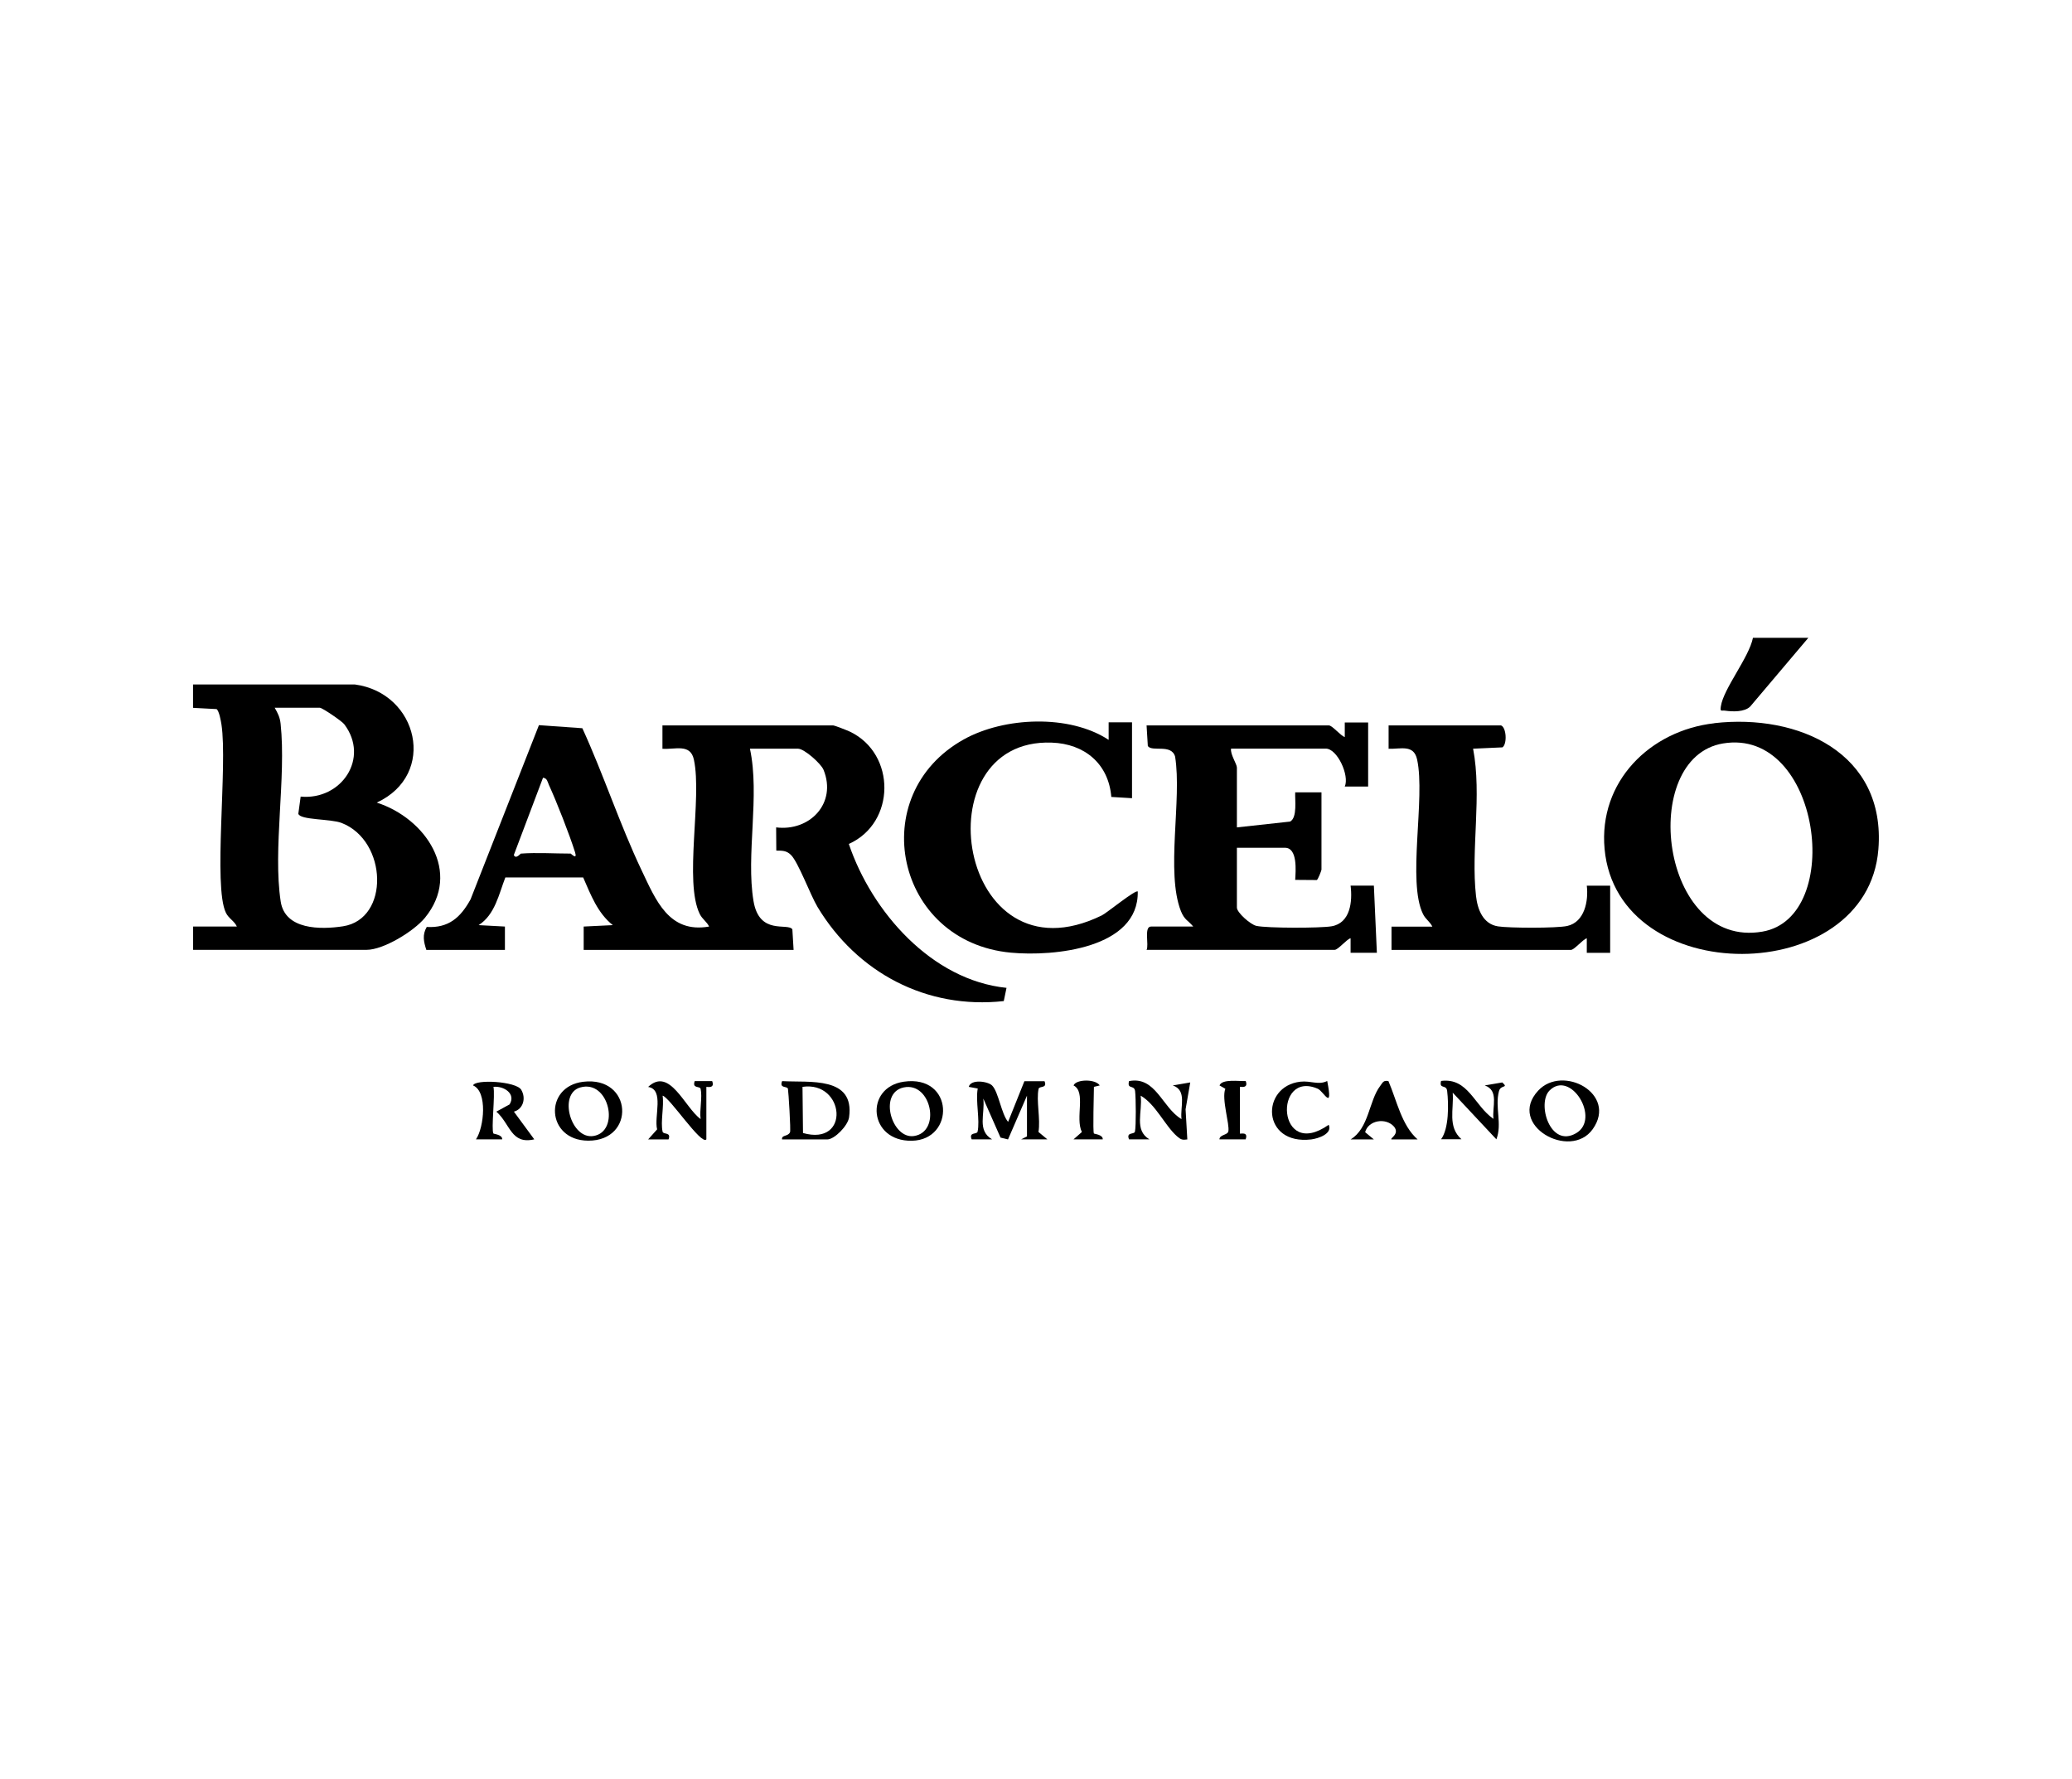 <?xml version="1.0" encoding="UTF-8"?>
<svg id="Capa_1" xmlns="http://www.w3.org/2000/svg" version="1.1" viewBox="0 0 249.13 213.88">
  <!-- Generator: Adobe Illustrator 29.4.0, SVG Export Plug-In . SVG Version: 2.1.0 Build 152)  -->
  <path d="M123.48,131.71l-2.28,5.26-.9-.22-2.07-4.69c.22,1.89-.78,3.81,1.05,4.9h-2.45c-.37-.91.62-.56.71-.92.31-1.38-.26-3.67.02-5.19l-1.08-.2c.25-.96,2.29-.67,2.8-.17.78.77,1.11,3.41,1.93,4.38l1.96-4.89h2.42c.37.9-.62.55-.71.91-.31,1.38.25,3.67-.02,5.19l1.07.89h-3.15s.7-.35.7-.35v-4.91Z"/>
  <path d="M94.03,136.97c-.07-.58.69-.31.96-.86.11-.23-.19-4.95-.25-5.22-.08-.37-1.07-.01-.7-.93,3.27.2,8.75-.64,8.05,4.35-.14,1.02-1.76,2.66-2.62,2.66h-5.43ZM96.55,136.2c5.74,1.62,5.02-6.29-.06-5.55l.06,5.55Z"/>
  <path d="M184.94,131.11c2.95-3.19,9.59.37,6.56,4.63-2.71,3.8-10.37-.51-6.56-4.63ZM186.31,131.09c-1.54,1.54.06,6.96,3.2,5.13,2.97-1.73-.66-7.67-3.2-5.13Z"/>
  <path d="M59.33,136.26c.04.06,1.09.13,1.05.7h-3.15c.98-1.44,1.41-5.75-.35-6.48.24-.77,5.18-.5,5.79.52s.23,2.33-.88,2.63l2.45,3.33c-2.81.65-2.88-1.86-4.56-3.33l1.59-.87c.8-1.3-.71-2.24-1.94-2.11.22.98-.29,5.14,0,5.61Z"/>
  <path d="M70.12,130.04c5.95-.72,6.34,7.11.6,7.08-5.04-.02-5.39-6.5-.6-7.08ZM69.74,130.73c-2.64.79-1.1,6.24,1.6,5.83,3.28-.5,1.91-6.87-1.6-5.83Z"/>
  <path d="M108.67,130.03c6.06-.87,6.18,7,.97,7.1s-5.72-6.41-.97-7.1ZM108.66,130.72c-3.09.65-1.43,6.25,1.24,5.84,3.3-.5,2.07-6.54-1.24-5.84Z"/>
  <path d="M142.06,134.51c-.18-1.44.7-3.44-1.05-4.03l2.1-.36-.56,3.23.21,3.62c-.59.09-.78.02-1.22-.36-1.44-1.24-2.59-3.88-4.39-4.9.25,1.95-.83,4.13,1.05,5.25h-2.45c-.37-.91.62-.56.71-.92.15-.67.12-4.08.02-4.88s-.99-.15-.73-1.2c3.21-.63,3.98,3.19,6.3,4.56Z"/>
  <path d="M84.92,136.97c-.62.7-4.4-5.06-5.25-5.26.19,1.27-.27,3.17,0,4.33.08.37,1.07.01.71.93h-2.45s1.08-1.21,1.08-1.21c-.39-1.54.89-4.79-1.08-5.1,2.6-2.46,4.39,2.48,6.31,3.86-.15-1.09.23-2.62,0-3.63-.08-.37-1.04.01-.71-.93h2.1c.37.97-.7.65-.7.7v6.31Z"/>
  <path d="M179.57,134.51c-.18-1.44.7-3.43-1.05-4.03l2.11-.36c.8.74-.18.22-.4,1.05-.51,1.94.41,3.91-.31,5.79l-5.25-5.61c.15,2.03-.64,4.09,1.05,5.6h-2.45c.95-1.28.92-4.2.73-5.81-.1-.84-.99-.15-.73-1.2,3.26-.42,4,2.99,6.3,4.56Z"/>
  <path d="M166.94,129.96c1.01,2.34,1.58,5.32,3.51,7.01h-3.15c-.19-.15,1.02-.64.32-1.53-1-1.14-3.11-.77-3.48.66l1.05.87h-2.8c2.22-1.34,2.2-4.65,3.56-6.43.3-.4.37-.71.99-.58Z"/>
  <path d="M159.58,129.95c.74,3.73-.44,1.23-1.13.93-5.35-2.32-4.93,8.72,1.31,4.33.48,1.07-1.23,1.65-2.1,1.76-5.99.71-6.11-6.39-1.31-6.94,1.27-.14,2.17.44,3.22-.08Z"/>
  <path d="M131.54,136.26c.04.06,1.09.13,1.05.7h-3.51s1-.88,1-.88c-.83-1.7.54-4.82-1-5.6.3-.76,2.64-.8,3.15,0l-.7.17c0,.86-.15,5.37,0,5.61Z"/>
  <path d="M149.07,136.26c.05.08,1.06-.28.7.7h-3.15c.03-.58.97-.5,1.07-.95.19-.83-.84-3.91-.36-5.13l-.7-.4c.32-.82,2.38-.48,3.15-.53.37.97-.7.65-.7.7v5.61Z"/>
  <path d="M51.26,114.18c-.32-.98-.5-1.81.05-2.75,2.63.15,4.06-1.13,5.27-3.32l8.22-20.94,5.22.37c2.54,5.54,4.51,11.58,7.12,17.07,1.71,3.58,3.28,7.62,8.12,6.77-.27-.58-.82-.89-1.12-1.5-1.92-3.88.3-13.9-.71-18.57-.42-1.96-2.25-1.19-3.78-1.3v-2.81h20.51c.19,0,1.71.6,2.05.76,5.55,2.67,5.5,10.97-.15,13.49,2.76,8.16,9.96,16.38,18.96,17.3l-.33,1.59c-9.29,1.02-17.64-3.42-22.39-11.31-.86-1.43-2.32-5.4-3.2-6.26-.55-.54-1.05-.51-1.76-.52l-.02-2.79c4.04.51,7.33-2.9,5.7-6.92-.3-.74-2.31-2.54-3.07-2.54h-5.78c1.22,5.67-.5,12.76.43,18.32.7,4.16,4.1,2.57,4.67,3.39l.15,2.48h-25.24v-2.81s3.5-.17,3.5-.17c-1.83-1.46-2.65-3.65-3.56-5.73h-9.36c-.78,2.01-1.24,4.47-3.21,5.73l3.16.17v2.81h-9.47ZM62.66,102.61c1.88-.14,4.04,0,5.96,0,.03,0,.84.84.52-.17-.66-2.1-2.21-6.06-3.14-8.08-.16-.35-.2-.82-.71-.87l-3.51,9.29c.24.56.78-.17.87-.18Z"/>
  <path d="M42.67,82.28c7.61,1.02,9.93,10.83,2.63,14.2,5.85,1.88,10.29,8.36,5.79,13.85-1.33,1.62-4.98,3.85-7.01,3.85h-20.86v-2.8h5.26c-.29-.66-.99-.97-1.32-1.66-1.55-3.19.22-17.69-.53-22.61-.07-.45-.28-1.65-.59-1.87l-2.83-.15v-2.81h19.46ZM33.03,85.08c.38.67.62,1.12.71,1.92.69,6.54-.95,15.07.01,21.37.52,3.42,4.81,3.39,7.49,2.98,5.65-.87,5.35-10.28-.16-12.42-1.33-.52-4.99-.33-5.21-1.11l.28-2.06c4.9.46,8.33-4.63,5.24-8.7-.31-.4-2.65-1.98-2.93-1.98h-5.43Z"/>
  <path d="M164.5,86.84v7.71h-2.81c.59-1.32-.9-4.56-2.28-4.56h-11.39c-.12.67.7,1.85.7,2.28v7.19l6.4-.7c.89-.48.56-2.66.61-3.51h3.16v9.29c0,.09-.42,1.21-.57,1.25l-2.59-.02c.06-1.07.31-3.86-1.23-3.86h-5.78v7.19c0,.6,1.64,2.05,2.35,2.2,1.26.28,7.67.28,9.02.05,2.28-.38,2.54-2.98,2.3-4.89h2.8s.36,8.07.36,8.07h-3.16s0-1.75,0-1.75c-.51.16-1.5,1.4-1.92,1.4h-22.61c.31-.57-.34-2.8.53-2.8h5.08c-.61-.74-1.05-.78-1.48-1.85-1.84-4.67.14-13.41-.7-18.58-.46-1.57-2.76-.52-3.28-1.27l-.15-2.48h21.91c.42,0,1.41,1.24,1.92,1.4v-1.75s2.81,0,2.81,0Z"/>
  <path d="M136.1,95.95l-2.48-.15c-.33-4-3.22-6.39-7.16-6.53-15.86-.58-11.32,29.25,6.02,20.77.61-.3,4.08-3.15,4.32-2.87.13,6.85-10.1,7.83-15.24,7.35-13.91-1.28-17.65-18.98-5.67-25.64,4.83-2.69,12.68-3.05,17.41.06v-2.11s2.81,0,2.81,0v9.11Z"/>
  <path d="M180.45,87.19c.68.21.79,2.24.2,2.65l-3.53.16c1.08,5.64-.28,12.09.35,17.7.18,1.62.84,3.38,2.65,3.66,1.34.21,7.07.23,8.32-.05,2.09-.47,2.57-3.01,2.35-4.84h2.81v8.07h-2.81s0-1.75,0-1.75c-.51.16-1.5,1.4-1.92,1.4h-21.56v-2.8h4.91c-.27-.58-.82-.89-1.12-1.51-1.92-3.88.3-13.9-.71-18.57-.4-1.86-1.96-1.25-3.43-1.3v-2.81h13.5Z"/>
  <path d="M206.13,86.93c10.1-1.15,20.65,3.58,19.72,15.17-1.33,16.66-31.37,16.88-32.92-.05-.74-8.08,5.44-14.23,13.2-15.11ZM207.17,89.37c-10.24,1.7-7.57,24.75,4.74,22.62,9.95-1.72,6.98-24.57-4.74-22.62Z"/>
  <path d="M217.43,76.67l-6.99,8.26c-.69.68-2.13.63-3.01.5-.45-.07-.63.2-.52-.52.31-2.12,3.38-5.86,3.86-8.24h6.66Z"/>
</svg>